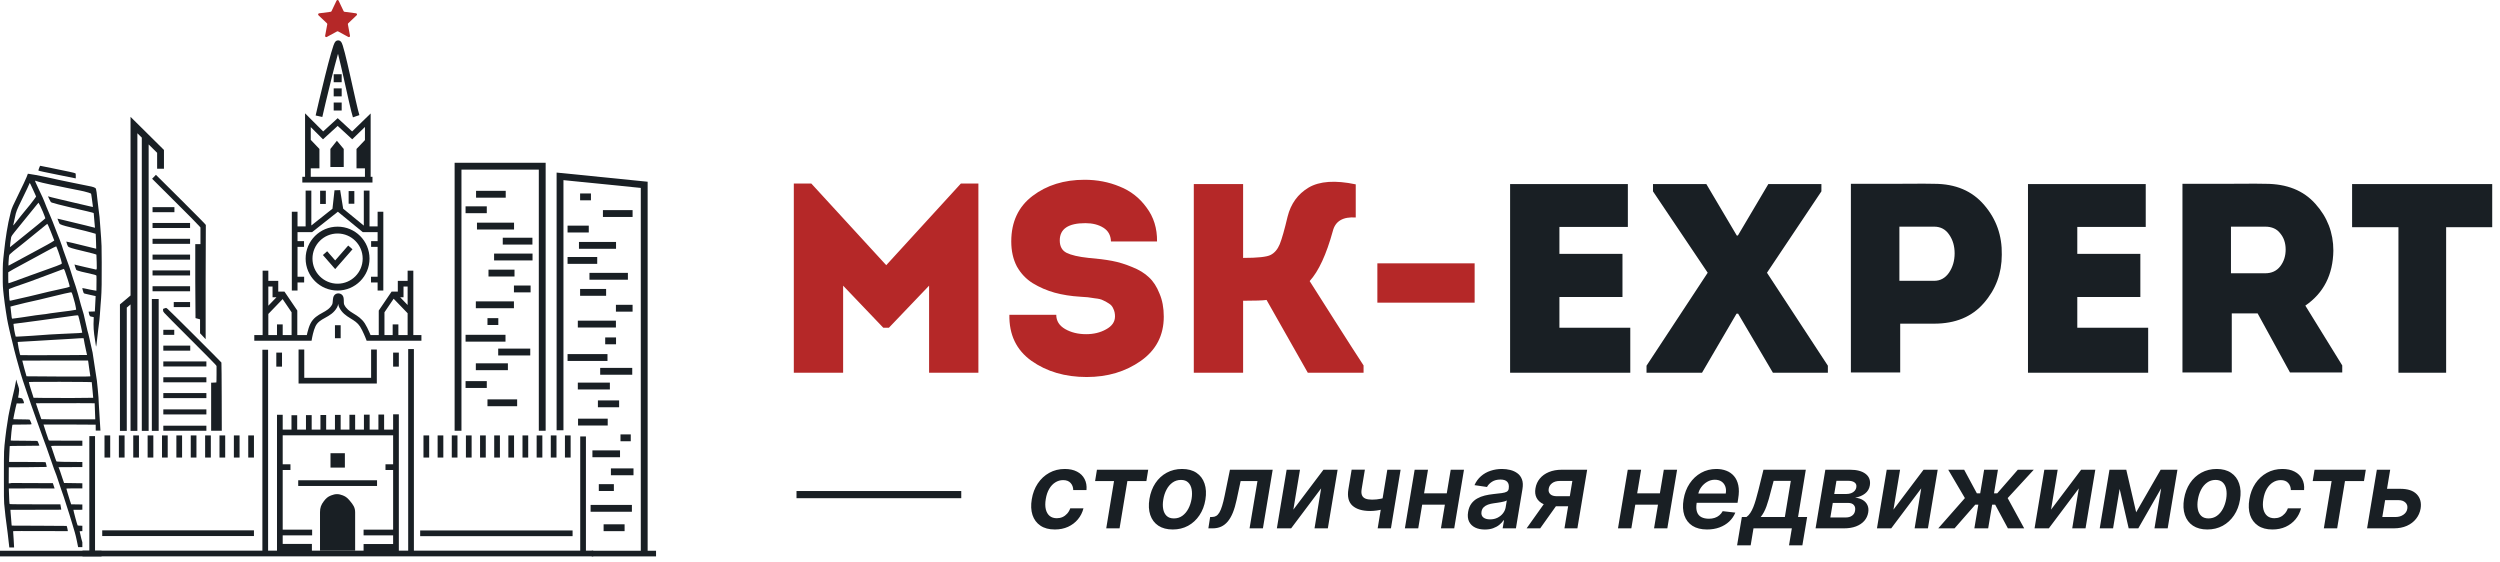 <?xml version="1.0" encoding="UTF-8"?> <svg xmlns="http://www.w3.org/2000/svg" width="436" height="98" viewBox="0 0 436 98" fill="none"><path d="M6.821 29.312C6.712 29.613 6.681 29.734 6.716 29.754C6.81 29.812 7.897 30.047 10.526 30.571L13.214 31.111V30.693C13.214 30.407 13.198 30.262 13.167 30.235C13.065 30.153 11.864 29.887 9.047 29.323C7.972 29.108 7.064 28.924 7.033 28.916C6.99 28.901 6.935 29.003 6.821 29.312Z" fill="#191F24"></path><path fill-rule="evenodd" clip-rule="evenodd" d="M3.327 33.665C3.961 32.386 4.493 31.252 4.63 30.899L4.861 30.301L5.057 30.324C5.491 30.383 6.805 30.618 7.208 30.712C7.447 30.766 7.877 30.856 8.167 30.911C8.456 30.97 8.863 31.056 9.071 31.107C9.274 31.162 9.708 31.255 10.029 31.322C10.225 31.363 10.539 31.428 10.855 31.494C11.056 31.536 11.259 31.579 11.434 31.615C11.887 31.713 12.529 31.842 12.862 31.909C13.194 31.971 13.805 32.096 14.211 32.183C14.622 32.273 15.15 32.378 15.385 32.421C16.238 32.574 16.645 32.722 16.731 32.91C16.79 33.043 16.903 33.861 16.989 34.804C17.024 35.179 17.11 35.919 17.185 36.447C17.357 37.683 17.384 37.949 17.478 39.381C17.521 40.038 17.592 41.013 17.639 41.553C17.713 42.413 17.725 42.922 17.74 45.778C17.76 48.915 17.725 50.86 17.631 52.037C17.614 52.252 17.582 52.651 17.554 53.002C17.548 53.075 17.542 53.145 17.537 53.211C17.506 53.598 17.451 54.353 17.419 54.893C17.369 55.653 17.305 56.134 17.227 56.719C17.197 56.947 17.165 57.192 17.13 57.475C17.09 57.8 17.046 58.202 17.002 58.605C16.891 59.623 16.779 60.643 16.74 60.4C16.724 60.305 16.709 60.208 16.693 60.11C16.505 58.964 16.294 57.669 16.312 56.517C16.324 55.903 16.34 55.379 16.348 55.347C16.359 55.304 16.289 55.281 16.054 55.245C15.812 55.21 15.729 55.183 15.675 55.112C15.592 55.011 15.495 54.698 15.475 54.483L15.463 54.346L16.003 54.334C16.297 54.33 16.539 54.318 16.543 54.314C16.547 54.295 16.684 51.646 16.68 51.638C16.68 51.638 16.258 51.544 15.745 51.431C15.229 51.322 14.767 51.216 14.716 51.192C14.661 51.173 14.595 51.099 14.56 51.02C14.477 50.817 14.333 50.261 14.356 50.234C14.368 50.222 14.607 50.265 14.88 50.332C15.448 50.465 16.297 50.629 16.61 50.672L16.813 50.699L16.821 50.038C16.823 49.864 16.825 49.641 16.826 49.418C16.828 49.174 16.831 48.931 16.833 48.751C16.84 48.407 16.833 48.102 16.821 48.074C16.786 47.98 16.367 47.859 15.131 47.593C14.38 47.433 13.992 47.335 13.574 47.198C13.394 47.139 13.316 47.092 13.276 47.018C13.218 46.904 12.975 46.142 12.991 46.126C12.995 46.118 13.132 46.157 13.292 46.212C13.452 46.263 14.184 46.439 14.916 46.599C15.647 46.76 16.355 46.92 16.488 46.952C16.65 46.991 16.747 47.035 16.805 47.004C16.905 46.949 16.881 46.665 16.864 45.727C16.852 45.023 16.829 44.432 16.813 44.412C16.75 44.35 15.878 44.111 14.466 43.779C12.494 43.313 11.997 43.157 11.856 42.957C11.778 42.847 11.649 42.499 11.594 42.249L11.567 42.128L11.715 42.163C11.765 42.172 11.945 42.212 12.18 42.263C12.332 42.297 12.508 42.336 12.686 42.374C13.362 42.527 16.375 43.262 16.688 43.356L16.778 43.383L16.75 42.253C16.735 41.631 16.711 41.044 16.7 40.946L16.676 40.77L15.898 40.547C15.471 40.422 14.407 40.152 13.531 39.949C11.637 39.502 10.874 39.291 10.526 39.115C10.366 39.033 10.287 38.896 10.162 38.501C10.135 38.415 10.088 38.297 10.056 38.235C10.029 38.176 10.01 38.129 10.021 38.129C10.029 38.129 10.475 38.235 11.007 38.364C12.33 38.685 13.578 38.986 14.818 39.283C15.389 39.416 16.011 39.573 16.203 39.632C16.394 39.686 16.559 39.725 16.567 39.718C16.574 39.71 16.563 39.589 16.539 39.448C16.52 39.307 16.473 38.818 16.441 38.356C16.41 37.898 16.375 37.441 16.359 37.339L16.332 37.151L16.035 37.057C15.87 37.006 15.483 36.909 15.17 36.842C14.857 36.772 14.243 36.631 13.801 36.525C13.358 36.42 12.576 36.236 12.06 36.114C10.733 35.805 9.329 35.441 9.071 35.34C8.852 35.254 8.852 35.254 8.66 34.862C8.62 34.779 8.579 34.692 8.541 34.613C8.482 34.489 8.432 34.385 8.413 34.342C8.363 34.217 8.363 34.213 8.437 34.252C8.523 34.299 9.137 34.456 10.69 34.819C11.293 34.96 12.193 35.172 12.686 35.289C13.182 35.406 13.945 35.582 14.387 35.684C14.829 35.782 15.416 35.919 15.69 35.989C15.964 36.064 16.199 36.111 16.207 36.099C16.21 36.087 16.195 35.907 16.164 35.704C16.132 35.5 16.062 34.988 16.011 34.569C15.929 33.931 15.902 33.794 15.839 33.744C15.772 33.689 15.33 33.552 14.642 33.376C14.536 33.348 14.207 33.278 13.918 33.219C13.72 33.182 13.427 33.123 13.162 33.069C13.039 33.044 12.922 33.02 12.822 33L11.649 32.766C11.316 32.703 10.733 32.582 10.358 32.496C9.982 32.413 9.321 32.28 8.891 32.202C8.132 32.065 6.622 31.694 6.34 31.576C6.101 31.474 6.086 31.49 6.176 31.741C6.222 31.866 6.469 32.402 6.723 32.93C7.373 34.283 7.635 34.859 7.752 35.191C7.905 35.621 8.327 36.639 8.711 37.523C9.035 38.266 9.188 38.65 9.931 40.594C10.107 41.056 10.319 41.588 10.401 41.776C10.538 42.089 11.062 43.606 11.062 43.693C11.062 43.728 11.32 44.444 11.727 45.543C12.044 46.396 12.224 46.916 12.361 47.382C12.541 47.992 12.991 49.365 13.186 49.909C13.284 50.179 13.476 50.813 13.609 51.318C13.969 52.691 14.29 53.837 14.419 54.209C14.485 54.393 14.563 54.663 14.599 54.815C14.634 54.964 14.724 55.363 14.798 55.695C14.877 56.028 14.986 56.505 15.041 56.752C15.182 57.405 15.307 57.902 15.42 58.27C15.475 58.446 15.549 58.755 15.581 58.954C15.616 59.15 15.729 59.666 15.835 60.097C16.14 61.337 16.183 61.572 16.402 63.168C16.48 63.739 16.606 64.565 16.684 65.007C16.891 66.239 16.919 66.458 17.048 67.843C17.185 69.341 17.196 69.475 17.232 70.464C17.248 70.934 17.302 71.733 17.367 72.694C17.415 73.396 17.468 74.284 17.517 75.095H16.697L16.688 74.064C16.688 74.064 9.654 74.017 8.296 74.036L7.588 74.044L7.678 74.33C7.729 74.482 7.889 74.979 8.03 75.433C8.175 75.883 8.343 76.38 8.409 76.536L8.523 76.814L8.805 76.841C8.961 76.853 10.804 76.861 12.901 76.853L14.363 76.849V77.752C12.433 77.74 9.954 77.735 9.466 77.749C9.008 77.761 8.906 77.772 8.922 77.816C8.985 77.98 9.474 79.419 9.611 79.862C9.704 80.143 9.798 80.405 9.826 80.441C9.869 80.499 10.006 80.511 10.929 80.542C11.591 80.563 13.077 80.575 14.363 80.576V81.457C13.196 81.455 11.848 81.462 11.285 81.466L10.201 81.477L10.256 81.587C10.338 81.755 10.526 82.283 10.847 83.285C11.007 83.797 11.156 84.22 11.171 84.232C11.201 84.248 12.897 84.27 14.363 84.281V85.174H14.094C11.868 85.174 11.567 85.182 11.582 85.233C11.589 85.251 11.621 85.37 11.667 85.538C11.7 85.658 11.739 85.804 11.782 85.957C11.884 86.321 12.067 86.919 12.189 87.287L12.412 87.952L14.348 87.98C14.353 87.98 14.358 87.98 14.363 87.98V88.902C13.498 88.895 12.81 88.9 12.803 88.911C12.768 88.969 13.468 91.571 13.539 91.638C13.566 91.665 13.823 91.68 14.363 91.691V92.628C13.952 92.631 13.878 92.644 13.891 92.682C13.902 92.713 13.941 92.878 13.977 93.046C14.095 93.625 14.248 94.22 14.363 94.577V95.421H13.626C13.626 95.421 13.245 93.453 13.046 92.843C12.928 92.475 12.725 91.79 12.592 91.317C12.463 90.843 12.232 90.084 12.079 89.635C11.927 89.181 11.731 88.574 11.645 88.285C11.422 87.534 10.835 85.781 10.596 85.143C10.487 84.846 10.315 84.333 10.217 84.009C10.045 83.433 9.665 82.373 9.399 81.732C9.333 81.559 9.067 80.801 8.816 80.049C8.562 79.294 8.237 78.363 8.089 77.976C7.944 77.589 7.713 76.963 7.58 76.587C7.447 76.211 7.247 75.664 7.142 75.374C6.641 74.028 6.438 73.465 6.352 73.191C6.199 72.71 5.655 71.18 5.413 70.546C5.287 70.23 4.959 69.279 4.685 68.434C4.407 67.593 4.094 66.658 3.985 66.353C3.879 66.047 3.726 65.566 3.648 65.277C3.464 64.592 3.081 63.227 2.866 62.483C2.717 61.979 2.248 60.105 2.103 59.451C2.075 59.334 1.989 58.982 1.903 58.669C1.821 58.356 1.688 57.8 1.614 57.436C1.539 57.069 1.442 56.623 1.395 56.443C1.23 55.754 0.827 53.105 0.659 51.587C0.483 50.007 0.479 49.952 0.479 48.027C0.479 46.02 0.487 45.872 0.718 43.802C0.87 42.401 0.945 41.854 1.164 40.438C1.352 39.252 1.551 38.282 1.884 36.956C2.044 36.314 2.228 35.895 3.327 33.665ZM5.71 32.965C5.55 32.633 5.377 32.261 5.327 32.144C5.225 31.897 5.174 31.862 5.139 32.01C5.104 32.144 4.583 33.239 3.777 34.882C2.917 36.631 2.799 36.932 2.611 37.887C2.486 38.497 2.357 39.099 2.314 39.24C2.275 39.362 2.365 39.295 2.521 39.08C2.604 38.97 2.838 38.673 3.046 38.415C3.249 38.161 3.484 37.863 3.566 37.75C3.648 37.636 3.934 37.284 4.2 36.967C4.986 36.036 5.581 35.289 5.953 34.769L6.297 34.283L6.148 33.928C6.07 33.732 5.87 33.298 5.71 32.965ZM7.795 37.738C7.658 37.327 7.345 36.596 7.005 35.888C6.86 35.594 6.731 35.352 6.715 35.352C6.7 35.352 6.614 35.453 6.52 35.575C6.43 35.7 6.183 36.005 5.972 36.251C5.463 36.858 4.775 37.707 3.981 38.7C3.664 39.099 2.713 40.269 2.49 40.539C2.185 40.903 1.993 41.2 1.942 41.392C1.899 41.556 1.712 43.071 1.731 43.094C1.739 43.102 1.813 43.051 1.895 42.984C1.916 42.968 1.948 42.942 1.987 42.91C2.105 42.814 2.295 42.66 2.471 42.519C3.707 41.529 4.047 41.255 4.904 40.555C5.42 40.132 6.183 39.514 6.602 39.178C7.021 38.841 7.486 38.454 7.635 38.317L7.905 38.067L7.795 37.738ZM9.305 41.533C9.082 40.934 8.593 39.725 8.421 39.35C8.339 39.174 8.261 39.029 8.249 39.033C8.237 39.033 8.104 39.139 7.952 39.268C7.697 39.487 7.056 40.011 5.624 41.161C5.342 41.387 4.924 41.73 4.638 41.964C4.606 41.99 4.576 42.015 4.548 42.038C4.27 42.269 3.871 42.585 3.668 42.746C2.608 43.567 1.794 44.24 1.696 44.365C1.606 44.483 1.583 44.569 1.551 44.87C1.485 45.508 1.453 46.349 1.496 46.329C1.52 46.322 1.993 46.063 2.553 45.758L2.553 45.758C3.055 45.48 3.719 45.124 4.113 44.913C4.157 44.889 4.198 44.867 4.235 44.847C4.603 44.651 5.597 44.115 6.445 43.653C6.837 43.441 7.223 43.231 7.543 43.059C7.917 42.856 8.198 42.704 8.284 42.656C8.66 42.456 9.255 42.1 9.372 42.01L9.462 41.94L9.305 41.533ZM10.769 45.84C10.69 45.402 10.217 43.931 9.955 43.301C9.88 43.121 9.814 42.969 9.806 42.961C9.79 42.945 8.871 43.399 8.656 43.524C8.593 43.563 8.292 43.724 7.991 43.88C7.69 44.037 7.4 44.197 7.345 44.232C7.291 44.272 6.923 44.471 6.524 44.682C6.125 44.894 5.546 45.207 5.233 45.379C4.239 45.93 3.977 46.071 3.296 46.431C2.608 46.795 1.946 47.167 1.626 47.37L1.438 47.487V48.442C1.438 49.021 1.453 49.397 1.477 49.397C1.536 49.397 2.165 49.185 2.631 49.009C3.241 48.775 4.141 48.446 5.409 47.992L5.562 47.938C6.154 47.726 6.939 47.446 7.384 47.284C7.573 47.216 7.746 47.154 7.907 47.096C8.677 46.818 9.169 46.64 9.83 46.404C10.174 46.279 10.534 46.134 10.624 46.079C10.788 45.985 10.792 45.973 10.769 45.84ZM12.157 49.96C12.157 49.803 11.578 47.926 11.336 47.304C11.254 47.088 11.16 46.908 11.132 46.904C11.105 46.901 10.905 46.967 10.69 47.057C10.475 47.143 9.877 47.37 9.36 47.558C8.288 47.953 6.25 48.716 5.252 49.092C5.08 49.158 4.56 49.338 4.098 49.495C3.097 49.831 1.903 50.261 1.7 50.359L1.555 50.429V50.762C1.555 51.118 1.618 52.053 1.657 52.3C1.684 52.483 1.696 52.483 2.275 52.335C2.518 52.272 3.022 52.155 3.398 52.077C3.773 51.998 4.509 51.83 5.037 51.705C5.364 51.626 5.686 51.549 5.994 51.475C7.293 51.163 8.346 50.91 8.539 50.86C8.668 50.828 9.18 50.715 9.673 50.609C11.645 50.191 12.157 50.058 12.157 49.96ZM12.658 51.439C12.639 51.364 12.588 51.231 12.549 51.134C12.498 51.02 12.451 50.962 12.404 50.965C12.216 50.973 10.761 51.31 8.754 51.803C7.189 52.19 6.312 52.397 5.6 52.546C4.998 52.671 3.965 52.918 2.944 53.18C2.843 53.206 2.735 53.232 2.64 53.255C2.533 53.282 2.442 53.304 2.396 53.317C2.31 53.336 2.146 53.379 2.032 53.415L1.821 53.473L1.845 53.634C1.86 53.724 1.895 54.072 1.927 54.404C2.005 55.234 2.064 55.578 2.126 55.578C2.154 55.578 2.428 55.543 2.737 55.5C2.798 55.491 2.866 55.482 2.935 55.472C3.215 55.433 3.539 55.388 3.726 55.363C3.786 55.354 3.857 55.344 3.933 55.333C4.162 55.299 4.443 55.258 4.646 55.226C5.855 55.034 6.743 54.909 7.287 54.854C7.897 54.792 8.046 54.768 8.793 54.639C9.039 54.596 9.771 54.498 10.416 54.424C11.52 54.299 13.065 54.08 13.226 54.029C13.276 54.013 13.292 53.982 13.276 53.923C13.273 53.905 13.266 53.864 13.256 53.808C13.239 53.718 13.216 53.591 13.194 53.465C13.128 53.074 13.057 52.8 12.834 52.037C12.792 51.89 12.747 51.738 12.712 51.622C12.686 51.536 12.667 51.469 12.658 51.439ZM13.812 55.637C13.734 55.379 13.664 55.128 13.656 55.077C13.636 55.003 13.613 54.991 13.452 54.995C13.241 55.003 13.151 55.015 11.531 55.245C8.363 55.699 7.76 55.782 6.719 55.911C6.105 55.985 5.377 56.083 5.096 56.126C4.626 56.2 2.475 56.478 2.381 56.478C2.353 56.478 2.345 56.541 2.361 56.642C2.463 57.483 2.506 57.761 2.611 58.199L2.737 58.708H2.952C3.069 58.708 3.582 58.681 4.09 58.649C4.33 58.635 4.617 58.617 4.894 58.6C5.205 58.582 5.503 58.564 5.702 58.551C6.078 58.528 6.688 58.485 7.052 58.454C7.971 58.375 9.415 58.285 10.534 58.238C13.95 58.092 14.324 58.076 14.34 57.991C14.342 57.979 14.337 57.965 14.333 57.949C14.322 57.907 14.249 57.559 14.161 57.14L14.129 56.986C14.031 56.501 13.887 55.895 13.812 55.637ZM14.661 59.419C14.642 59.315 14.626 59.231 14.618 59.185L14.579 58.982L14.2 58.986C13.992 58.986 13.805 58.993 13.781 59.001C13.761 59.009 13.222 59.044 12.588 59.08C11.954 59.111 11.355 59.146 11.258 59.158C11.16 59.169 10.385 59.213 9.536 59.256C8.687 59.303 7.189 59.389 6.211 59.455C5.233 59.518 4.125 59.58 3.758 59.596C3.222 59.615 3.081 59.631 3.081 59.674C3.081 59.901 3.37 61.447 3.464 61.72L3.539 61.935L6.019 61.947C7.384 61.955 10.002 61.947 11.837 61.932L15.178 61.908L15.158 61.803C15.152 61.76 15.106 61.562 15.051 61.325C15.035 61.257 15.018 61.185 15.002 61.114C14.923 60.789 14.814 60.273 14.759 59.96C14.726 59.773 14.69 59.574 14.661 59.419ZM15.522 64.029C15.479 63.653 15.42 63.238 15.397 63.109L15.354 62.874H9.626C6.473 62.874 3.891 62.882 3.887 62.894C3.871 62.925 4.595 65.594 4.626 65.625C4.642 65.64 7.15 65.656 10.205 65.664C15.581 65.676 15.757 65.672 15.757 65.601C15.757 65.562 15.722 65.347 15.682 65.12C15.639 64.897 15.569 64.404 15.522 64.029ZM16.148 68.199C16.14 68.07 15.999 66.646 15.999 66.646C15.999 66.646 15.072 66.591 10.495 66.591C5.546 66.591 5.037 66.595 5.037 66.654C5.037 66.759 5.299 67.659 5.487 68.215C5.589 68.504 5.71 68.884 5.757 69.056L5.843 69.369L7.799 69.4C9.567 69.427 16.222 69.408 16.254 69.373C16.261 69.365 16.25 69.248 16.23 69.115C16.207 68.978 16.171 68.567 16.148 68.199ZM16.613 73.134L16.512 70.327L13.879 70.312C12.556 70.304 10.299 70.308 8.863 70.316L6.258 70.327L6.719 71.693C6.974 72.444 7.193 73.078 7.204 73.101C7.236 73.152 16.613 73.134 16.613 73.134Z" fill="#191F24"></path><path d="M2.757 66.611C2.721 66.876 2.62 67.397 2.53 67.765C2.444 68.129 2.287 68.79 2.182 69.232C2.076 69.674 1.943 70.261 1.888 70.542C1.829 70.82 1.732 71.278 1.669 71.556C1.516 72.233 1.426 72.761 1.282 73.77C1.219 74.232 1.141 74.744 1.106 74.912C1.074 75.077 0.996 75.691 0.934 76.282C0.671 78.676 0.683 78.293 0.679 83.022C0.675 86.305 0.687 87.475 0.726 87.815C0.773 88.261 0.91 89.576 0.953 90.025C0.988 90.421 1.086 91.176 1.164 91.649C1.207 91.896 1.286 92.502 1.34 92.999C1.399 93.492 1.624 95.477 1.624 95.477H2.46C2.46 95.477 2.315 92.682 2.287 92.643C2.268 92.608 3.836 92.604 9.243 92.623L11.825 92.631L11.814 92.482C11.806 92.369 11.665 91.766 11.634 91.72C11.634 91.712 9.474 91.7 6.837 91.688L2.045 91.669L2.017 91.485C2.006 91.379 1.97 90.968 1.947 90.565C1.923 90.159 1.876 89.626 1.849 89.38C1.822 89.133 1.806 88.922 1.818 88.91C1.829 88.899 3.833 88.895 6.27 88.903C10.483 88.91 10.703 88.907 10.687 88.844C10.675 88.805 10.636 88.59 10.597 88.367L10.53 87.956L6.117 87.952C2.581 87.948 1.7 87.936 1.677 87.897C1.657 87.87 1.634 87.616 1.618 87.334C1.556 86.129 1.52 85.217 1.536 85.194C1.544 85.178 3.347 85.174 5.538 85.178L9.525 85.19L9.368 84.721L9.216 84.255H7.232C6.141 84.255 4.419 84.247 3.41 84.239C2.401 84.231 1.681 84.235 1.81 84.251L2.045 84.282L1.782 84.286L1.52 84.294L1.528 82.893L1.536 81.497L4.83 81.477C6.642 81.466 8.132 81.446 8.148 81.434C8.16 81.418 8.132 81.27 8.085 81.102C8.042 80.93 7.995 80.753 7.983 80.703C7.972 80.652 7.94 80.601 7.917 80.593C7.89 80.581 6.458 80.57 4.728 80.566L1.583 80.558L1.591 80.127C1.599 79.552 1.673 77.87 1.693 77.808C1.704 77.772 2.228 77.76 4.126 77.757C5.456 77.757 6.618 77.741 6.708 77.729L6.868 77.702L6.724 77.314C6.626 77.056 6.552 76.915 6.501 76.896C6.462 76.88 5.401 76.865 4.149 76.865C2.342 76.861 1.869 76.849 1.869 76.81C1.869 76.407 2.099 74.279 2.162 74.091C2.174 74.056 2.522 74.044 3.719 74.044C5.272 74.044 5.507 74.032 5.507 73.95C5.507 73.879 5.237 73.246 5.182 73.195C5.147 73.16 4.846 73.144 3.981 73.14C3.347 73.136 2.71 73.124 2.569 73.117L2.311 73.097L2.342 72.952C2.362 72.874 2.42 72.549 2.479 72.233C2.534 71.912 2.655 71.36 2.745 71L2.909 70.351L3.363 70.362C3.613 70.366 3.903 70.359 4.001 70.343L4.185 70.315L4.165 70.163C4.134 69.94 3.915 69.51 3.813 69.47C3.766 69.451 3.598 69.416 3.441 69.388L3.156 69.341L3.179 69.2C3.195 69.118 3.234 68.915 3.265 68.743C3.3 68.571 3.328 68.281 3.332 68.097C3.332 67.819 3.312 67.706 3.203 67.397C3.034 66.92 2.886 66.43 2.851 66.258C2.827 66.149 2.811 66.215 2.757 66.611Z" fill="#191F24"></path><path d="M0 96.051H17.708V97.035H0V96.051Z" fill="#191F24"></path><path d="M26.528 31.177L30.045 34.679C33.347 37.965 34.305 38.932 34.767 39.452L34.959 39.667V42.574H34.055V49.045C34.067 52.57 34.098 55.477 34.098 55.477L34.888 55.692V58.118L35.866 59.16V48.842C35.866 48.842 35.882 39.256 35.898 39.229C35.917 39.198 34.395 37.652 31.586 34.851C29.2 32.469 27.193 30.489 27.193 30.489L26.528 31.177Z" fill="#191F24"></path><path d="M28.669 53.786L28.434 53.876L28.442 54.103C28.45 54.31 28.465 54.342 28.665 54.584C28.782 54.729 30.773 56.74 33.093 59.052C35.413 61.364 37.413 63.387 37.538 63.544L37.765 63.829V65.253C37.765 66.036 37.753 66.685 37.733 66.697C37.718 66.705 37.507 66.72 37.264 66.728L36.822 66.74V75.121L38.68 75.121C38.68 75.121 38.665 63.305 38.614 63.227C38.496 63.047 29.616 54.197 29.232 53.876C29.111 53.775 28.989 53.692 28.958 53.696C28.927 53.696 28.798 53.736 28.669 53.786Z" fill="#191F24"></path><path fill-rule="evenodd" clip-rule="evenodd" d="M22.766 20.377L23.782 21.384L28.419 25.976L28.595 26.151V26.4V29.423H27.402V26.649L25.924 25.185L25.924 75.142H24.73L24.73 24.003L23.959 23.24V75.142H22.766V53.093L22.111 53.644V75.142H20.917V53.366V53.088L21.13 52.909L22.766 51.534V21.808V20.377ZM26.481 52.142L26.481 75.142L27.674 75.142L27.674 52.142H26.481Z" fill="#191F24"></path><path d="M26.605 36.127H30.419V37.007H26.605V36.127Z" fill="#191F24"></path><path d="M26.605 38.885H33.148V39.765H26.605V38.885Z" fill="#191F24"></path><path d="M26.605 41.645H33.148V42.525H26.605V41.645Z" fill="#191F24"></path><path d="M26.605 44.402H33.148V45.283H26.605V44.402Z" fill="#191F24"></path><path d="M26.605 47.16H33.148V48.04H26.605V47.16Z" fill="#191F24"></path><path d="M26.605 49.918H33.148V50.798H26.605V49.918Z" fill="#191F24"></path><path d="M30.302 52.676H33.148V53.556H30.302V52.676Z" fill="#191F24"></path><path d="M28.483 57.518H30.39V58.398H28.483V57.518Z" fill="#191F24"></path><path d="M28.483 60.275H33.177V61.156H28.483V60.275Z" fill="#191F24"></path><path d="M28.483 63.033H35.994V63.913H28.483V63.033Z" fill="#191F24"></path><path d="M28.483 65.793H35.994V66.673H28.483V65.793Z" fill="#191F24"></path><path d="M28.483 68.551H35.994V69.431H28.483V68.551Z" fill="#191F24"></path><path d="M28.483 71.397H35.994V72.277H28.483V71.397Z" fill="#191F24"></path><path d="M28.483 74.242H35.994V75.123H28.483V74.242Z" fill="#191F24"></path><path fill-rule="evenodd" clip-rule="evenodd" d="M98.525 79.797L98.525 75.938L99.519 75.938L99.519 79.797L98.525 79.797Z" fill="#191F24"></path><path fill-rule="evenodd" clip-rule="evenodd" d="M96.057 79.797L96.057 75.938L97.052 75.938L97.052 79.797L96.057 79.797Z" fill="#191F24"></path><path fill-rule="evenodd" clip-rule="evenodd" d="M93.591 79.797L93.591 75.938L94.586 75.938L94.586 79.797L93.591 79.797Z" fill="#191F24"></path><path fill-rule="evenodd" clip-rule="evenodd" d="M91.124 79.797L91.124 75.938L92.119 75.938L92.119 79.797L91.124 79.797Z" fill="#191F24"></path><path fill-rule="evenodd" clip-rule="evenodd" d="M88.657 79.797L88.657 75.938L89.651 75.938L89.651 79.797L88.657 79.797Z" fill="#191F24"></path><path fill-rule="evenodd" clip-rule="evenodd" d="M86.19 79.797L86.19 75.938L87.185 75.938L87.185 79.797L86.19 79.797Z" fill="#191F24"></path><path fill-rule="evenodd" clip-rule="evenodd" d="M83.723 79.797L83.723 75.938L84.718 75.938L84.718 79.797L83.723 79.797Z" fill="#191F24"></path><path fill-rule="evenodd" clip-rule="evenodd" d="M81.256 79.797L81.256 75.938L82.251 75.938L82.251 79.797L81.256 79.797Z" fill="#191F24"></path><path fill-rule="evenodd" clip-rule="evenodd" d="M78.789 79.797L78.789 75.938L79.783 75.938L79.783 79.797L78.789 79.797Z" fill="#191F24"></path><path fill-rule="evenodd" clip-rule="evenodd" d="M76.321 79.797L76.321 75.938L77.316 75.938L77.316 79.797L76.321 79.797Z" fill="#191F24"></path><path fill-rule="evenodd" clip-rule="evenodd" d="M73.854 79.797L73.854 75.938L74.849 75.938L74.849 79.797L73.854 79.797Z" fill="#191F24"></path><path fill-rule="evenodd" clip-rule="evenodd" d="M43.294 79.797L43.294 75.938L44.289 75.938L44.289 79.797L43.294 79.797Z" fill="#191F24"></path><path fill-rule="evenodd" clip-rule="evenodd" d="M40.787 79.797L40.787 75.938L41.781 75.938L41.781 79.797L40.787 79.797Z" fill="#191F24"></path><path fill-rule="evenodd" clip-rule="evenodd" d="M38.28 79.797L38.28 75.938L39.275 75.938L39.275 79.797L38.28 79.797Z" fill="#191F24"></path><path fill-rule="evenodd" clip-rule="evenodd" d="M35.774 79.797L35.774 75.938L36.769 75.938L36.769 79.797L35.774 79.797Z" fill="#191F24"></path><path fill-rule="evenodd" clip-rule="evenodd" d="M33.266 79.797L33.266 75.938L34.261 75.938L34.261 79.797L33.266 79.797Z" fill="#191F24"></path><path fill-rule="evenodd" clip-rule="evenodd" d="M30.76 79.797L30.76 75.938L31.755 75.938L31.755 79.797L30.76 79.797Z" fill="#191F24"></path><path fill-rule="evenodd" clip-rule="evenodd" d="M28.253 79.797L28.253 75.938L29.248 75.938L29.248 79.797L28.253 79.797Z" fill="#191F24"></path><path fill-rule="evenodd" clip-rule="evenodd" d="M25.746 79.797L25.746 75.938L26.741 75.938L26.741 79.797L25.746 79.797Z" fill="#191F24"></path><path fill-rule="evenodd" clip-rule="evenodd" d="M23.239 79.797L23.239 75.938L24.234 75.938L24.234 79.797L23.239 79.797Z" fill="#191F24"></path><path fill-rule="evenodd" clip-rule="evenodd" d="M20.732 79.797L20.732 75.938L21.727 75.938L21.727 79.797L20.732 79.797Z" fill="#191F24"></path><path fill-rule="evenodd" clip-rule="evenodd" d="M18.225 79.797L18.225 75.938L19.22 75.938L19.22 79.797L18.225 79.797Z" fill="#191F24"></path><path fill-rule="evenodd" clip-rule="evenodd" d="M66.99 72.297V75.44H65.996V72.297H66.99Z" fill="#191F24"></path><path fill-rule="evenodd" clip-rule="evenodd" d="M64.464 72.316V75.46H63.469V72.316H64.464Z" fill="#191F24"></path><path fill-rule="evenodd" clip-rule="evenodd" d="M61.937 72.336V75.48H60.942V72.336H61.937Z" fill="#191F24"></path><path fill-rule="evenodd" clip-rule="evenodd" d="M59.411 72.357V75.501H58.416V72.357H59.411Z" fill="#191F24"></path><path fill-rule="evenodd" clip-rule="evenodd" d="M56.883 72.377V75.52H55.888V72.377H56.883Z" fill="#191F24"></path><path fill-rule="evenodd" clip-rule="evenodd" d="M54.356 72.397V75.54H53.361V72.397H54.356Z" fill="#191F24"></path><path fill-rule="evenodd" clip-rule="evenodd" d="M51.83 72.416V75.56H50.835V72.416H51.83Z" fill="#191F24"></path><path fill-rule="evenodd" clip-rule="evenodd" d="M65.756 84.753H52.008V83.758H65.756V84.753Z" fill="#191F24"></path><path fill-rule="evenodd" clip-rule="evenodd" d="M58.948 9.389C58.96 9.437 58.973 9.485 58.986 9.535C59.255 10.588 59.583 12.014 59.917 13.498C60.045 14.071 60.175 14.654 60.303 15.225C60.504 16.127 60.699 17.002 60.874 17.772C61.158 19.015 61.404 20.039 61.551 20.465L62.679 20.075C62.559 19.725 62.329 18.78 62.038 17.507C61.863 16.738 61.669 15.87 61.469 14.971C61.342 14.399 61.211 13.814 61.081 13.236C60.748 11.753 60.417 10.311 60.142 9.239C60.005 8.705 59.879 8.25 59.772 7.925C59.719 7.765 59.664 7.616 59.608 7.499C59.581 7.444 59.541 7.368 59.484 7.296C59.456 7.26 59.407 7.205 59.335 7.154C59.264 7.105 59.132 7.034 58.956 7.039C58.782 7.044 58.658 7.119 58.596 7.164C58.531 7.213 58.486 7.265 58.459 7.299C58.405 7.367 58.364 7.44 58.336 7.496C58.277 7.613 58.218 7.763 58.159 7.925C58.04 8.257 57.897 8.719 57.742 9.263C57.429 10.354 57.05 11.816 56.677 13.313C55.929 16.308 55.197 19.468 55.047 20.14L56.212 20.4C56.36 19.738 57.09 16.587 57.835 13.602C58.208 12.108 58.583 10.662 58.889 9.592C58.909 9.522 58.929 9.455 58.948 9.389ZM58.526 8.005C58.526 8.005 58.526 8.006 58.527 8.007C58.526 8.006 58.526 8.005 58.526 8.005ZM59.41 8.017C59.411 8.017 59.411 8.017 59.411 8.017C59.411 8.017 59.411 8.017 59.41 8.017Z" fill="#191F24"></path><path fill-rule="evenodd" clip-rule="evenodd" d="M72.183 96.033V60.877H71.188V96.033H69.557V72.257H68.562V74.923H49.303V72.337H48.308V96.033H46.756V60.996H45.761V96.033H16.574V76.058H15.579V96.033H14.386V97.028H15.579H16.574H45.761H46.756H48.308H49.303H68.562H69.557H71.188H72.183H101.191H102.186H103.459V96.033H102.186V76.117H101.191V96.033H72.183ZM49.303 75.918V80.972H50.656V81.966H49.303V92.372H54.436V93.367H49.303V94.859H54.396V96.033H63.409V94.879H68.562V93.367H63.409V92.372H68.562V81.966H67.229V80.972H68.562V75.918H49.303ZM17.828 93.486H44.289V92.491H17.828V93.486ZM99.858 93.506H73.277V92.511H99.858V93.506Z" fill="#191F24"></path><path d="M57.639 79.041H60.146V81.548H57.639V79.041Z" fill="#191F24"></path><path fill-rule="evenodd" clip-rule="evenodd" d="M52.069 60.957H53.063V65.891H64.722V60.957H65.717V66.886H52.069V60.957Z" fill="#191F24"></path><path fill-rule="evenodd" clip-rule="evenodd" d="M48.188 63.941V61.494H49.183V63.941H48.188Z" fill="#191F24"></path><path fill-rule="evenodd" clip-rule="evenodd" d="M68.561 63.941V61.494H69.556V63.941H68.561Z" fill="#191F24"></path><path fill-rule="evenodd" clip-rule="evenodd" d="M59.411 56.719V58.987H58.416V56.719H59.411Z" fill="#191F24"></path><path fill-rule="evenodd" clip-rule="evenodd" d="M46.796 47.209V48.98H48.029H48.527V49.477V50.85H49.343H49.606L49.754 51.068L51.764 54.033L51.849 54.159V54.312V58.43H53.51C53.538 58.303 53.571 58.154 53.611 57.992C53.726 57.526 53.901 56.919 54.13 56.458C54.643 55.425 55.484 54.962 56.196 54.569L56.197 54.568C56.928 54.166 57.524 53.835 57.92 53.117C57.96 53.044 57.991 52.932 58.013 52.761C58.023 52.679 58.03 52.593 58.037 52.499L58.04 52.462L58.04 52.461C58.046 52.381 58.053 52.292 58.062 52.208C58.08 52.032 58.117 51.77 58.258 51.553C58.336 51.432 58.448 51.322 58.602 51.25C58.752 51.179 58.911 51.16 59.063 51.169C59.212 51.178 59.363 51.217 59.5 51.3C59.64 51.384 59.739 51.499 59.806 51.622C59.927 51.843 59.946 52.099 59.954 52.272C59.957 52.351 59.958 52.434 59.959 52.51C59.959 52.524 59.959 52.538 59.96 52.552C59.961 52.642 59.962 52.724 59.968 52.802C59.978 52.963 60.002 53.069 60.036 53.14C60.388 53.864 60.922 54.229 61.584 54.638C61.624 54.663 61.666 54.688 61.707 54.713C62.335 55.098 63.072 55.55 63.628 56.409C63.914 56.853 64.196 57.445 64.4 57.91C64.488 58.108 64.564 58.288 64.621 58.43H66.055V54.312V54.159L66.141 54.033L68.15 51.068L68.298 50.85H68.562H69.378V49.477V48.98H69.875H71.089V47.209H72.084V58.43H73.496V59.425H64.284H63.942L63.82 59.105L63.82 59.105L63.82 59.105L63.82 59.105L63.819 59.104L63.818 59.102L63.814 59.091C63.81 59.081 63.804 59.066 63.797 59.046C63.781 59.007 63.759 58.95 63.73 58.878C63.672 58.734 63.589 58.535 63.49 58.31C63.289 57.855 63.034 57.323 62.792 56.949C62.363 56.285 61.803 55.941 61.155 55.542C61.124 55.523 61.093 55.504 61.062 55.484C60.384 55.066 59.628 54.576 59.142 53.574C59.046 53.377 59.005 53.17 58.985 52.987C58.955 53.178 58.902 53.395 58.791 53.597C58.254 54.571 57.431 55.024 56.739 55.405L56.736 55.407L56.678 55.439C55.956 55.837 55.382 56.174 55.021 56.901C54.843 57.259 54.689 57.776 54.577 58.23C54.523 58.451 54.48 58.649 54.452 58.79C54.437 58.861 54.426 58.918 54.419 58.956C54.415 58.975 54.413 58.99 54.411 59L54.409 59.01L54.409 59.013L54.409 59.013L54.409 59.013L54.409 59.013L54.409 59.013L54.337 59.425H53.919H44.349V58.43H45.801V47.209H46.796ZM71.089 49.974H70.373V51.347V51.845H69.875H69.789L71.089 53.195V49.974ZM67.05 54.465L68.653 52.099L71.089 54.63V58.43H69.477V56.58H68.482V58.43H67.05V54.465ZM46.796 53.319V49.974H47.532V51.347V51.845H48.029H48.215L46.796 53.319ZM46.796 54.754L49.292 52.16L50.855 54.465V58.43H49.303V56.58H48.308V58.43H46.796V54.754Z" fill="#191F24"></path><path fill-rule="evenodd" clip-rule="evenodd" d="M59.324 33.162L58.338 33.187L57.983 36.403L54.296 39.321V33.242H53.302V39.489H51.929H51.889V36.923H50.894V50.671H51.889V49.258H53.043V48.263H51.889V43.051H53.023V42.056H51.889V40.484H51.929H53.799H54.257H54.296H54.43L54.565 40.377L58.763 37.054L58.926 36.925L58.927 36.918L58.929 36.93L59.075 37.049L63.133 40.372L63.271 40.484H63.448H63.448H63.946H65.12H65.856V42.056H64.722V43.051H65.856V48.263H64.702V49.258H65.856V50.671H66.851V36.923H65.856V39.489H65.12H64.443V33.242H63.448V39.344L59.85 36.398L59.324 33.162Z" fill="#191F24"></path><path fill-rule="evenodd" clip-rule="evenodd" d="M55.829 35.57V33.262H56.824V35.57H55.829Z" fill="#191F24"></path><path fill-rule="evenodd" clip-rule="evenodd" d="M60.802 35.531V33.322H61.797V35.531H60.802Z" fill="#191F24"></path><path fill-rule="evenodd" clip-rule="evenodd" d="M58.873 49.477C61.29 49.477 63.25 47.517 63.25 45.1C63.25 42.683 61.29 40.723 58.873 40.723C56.456 40.723 54.496 42.683 54.496 45.1C54.496 47.517 56.456 49.477 58.873 49.477ZM58.873 50.671C61.95 50.671 64.444 48.177 64.444 45.1C64.444 42.023 61.95 39.529 58.873 39.529C55.796 39.529 53.302 42.023 53.302 45.1C53.302 48.177 55.796 50.671 58.873 50.671Z" fill="#191F24"></path><path fill-rule="evenodd" clip-rule="evenodd" d="M61.475 43.477L58.454 46.93L56.309 44.472L57.059 43.818L58.455 45.418L60.726 42.822L61.475 43.477Z" fill="#191F24"></path><path d="M57.619 25.979V29.123H59.947V25.979L58.753 24.547L57.619 25.979Z" fill="#191F24"></path><path fill-rule="evenodd" clip-rule="evenodd" d="M54.051 20.613L53.202 19.764V20.965V30.833H52.724V31.828H64.96V30.833H64.642V20.965V19.788L63.798 20.608L61.41 22.926L59.229 20.917L58.894 20.608L58.557 20.916L56.361 22.923L54.051 20.613ZM63.647 24.432V22.141L61.765 23.968L61.428 24.295L61.082 23.977L58.891 21.958L56.681 23.978L56.33 24.299L55.994 23.962L54.197 22.165V24.391L55.709 25.978V29.36H54.197V30.833H63.647V29.36H62.175V25.978L63.647 24.432Z" fill="#191F24"></path><path d="M55.809 89.347C55.809 91.914 55.809 96.032 55.809 96.032H61.936V89.347C61.936 88.512 61.596 88.038 61.061 87.397C60.66 86.918 60.388 86.634 59.808 86.403C59.057 86.103 58.489 86.103 57.738 86.403C57.158 86.634 56.865 86.901 56.485 87.397C55.995 88.037 55.809 88.541 55.809 89.347Z" fill="#191F24"></path><path d="M58.196 12.947H59.589V14.34H58.196V12.947Z" fill="#191F24"></path><path d="M58.196 15.414H59.589V16.807H58.196V15.414Z" fill="#191F24"></path><path d="M58.196 17.881H59.589V19.274H58.196V17.881Z" fill="#191F24"></path><path d="M58.693 0.113C58.765 -0.038 58.98 -0.038 59.052 0.113L59.926 1.945C59.956 2.006 60.013 2.048 60.08 2.057L62.093 2.322C62.258 2.344 62.325 2.548 62.203 2.664L60.731 4.061C60.682 4.107 60.66 4.175 60.673 4.242L61.042 6.237C61.073 6.402 60.899 6.528 60.752 6.449L58.968 5.48C58.908 5.448 58.837 5.448 58.778 5.48L56.994 6.449C56.847 6.528 56.673 6.402 56.703 6.237L57.073 4.242C57.085 4.175 57.063 4.107 57.014 4.061L55.542 2.664C55.421 2.548 55.487 2.344 55.653 2.322L57.666 2.057C57.732 2.048 57.79 2.006 57.819 1.945L58.693 0.113Z" fill="#B52828"></path><path fill-rule="evenodd" clip-rule="evenodd" d="M79.285 28.387H95.162V75.122H93.968V29.581H80.479V75.122H79.285V28.387Z" fill="#191F24"></path><path fill-rule="evenodd" clip-rule="evenodd" d="M84.896 37.18H81.195V35.986H84.896V37.18Z" fill="#191F24"></path><path fill-rule="evenodd" clip-rule="evenodd" d="M84.896 67.66H81.195V66.467H84.896V67.66Z" fill="#191F24"></path><path fill-rule="evenodd" clip-rule="evenodd" d="M92.476 61.991H86.885V60.797H92.476V61.991Z" fill="#191F24"></path><path fill-rule="evenodd" clip-rule="evenodd" d="M88.577 64.557H82.986V63.363H88.577V64.557Z" fill="#191F24"></path><path fill-rule="evenodd" clip-rule="evenodd" d="M89.65 40.026H83.184V38.832H89.65V40.026Z" fill="#191F24"></path><path fill-rule="evenodd" clip-rule="evenodd" d="M87.681 41.459H92.854V42.653H87.681V41.459Z" fill="#191F24"></path><path fill-rule="evenodd" clip-rule="evenodd" d="M85.016 69.65H90.189V70.844H85.016V69.65Z" fill="#191F24"></path><path fill-rule="evenodd" clip-rule="evenodd" d="M83.025 33.281H88.198V34.475H83.025V33.281Z" fill="#191F24"></path><path fill-rule="evenodd" clip-rule="evenodd" d="M92.874 45.418H86.169V44.225H92.874V45.418Z" fill="#191F24"></path><path fill-rule="evenodd" clip-rule="evenodd" d="M89.73 48.223H85.194V47.029H89.73V48.223Z" fill="#191F24"></path><path fill-rule="evenodd" clip-rule="evenodd" d="M92.536 50.989H89.631V49.795H92.536V50.989Z" fill="#191F24"></path><path fill-rule="evenodd" clip-rule="evenodd" d="M89.631 53.754H82.986V52.56H89.631V53.754Z" fill="#191F24"></path><path fill-rule="evenodd" clip-rule="evenodd" d="M86.906 56.678H85.016V55.484H86.906V56.678Z" fill="#191F24"></path><path fill-rule="evenodd" clip-rule="evenodd" d="M88.159 59.582H81.195V58.389H88.159V59.582Z" fill="#191F24"></path><path fill-rule="evenodd" clip-rule="evenodd" d="M97.072 30.096L112.949 31.693V96.432H111.755V32.772L98.266 31.416V75.044H97.072V30.096Z" fill="#191F24"></path><path fill-rule="evenodd" clip-rule="evenodd" d="M102.682 40.545H98.982V39.352H102.682V40.545Z" fill="#191F24"></path><path fill-rule="evenodd" clip-rule="evenodd" d="M107.975 71.026H104.275V69.832H107.975V71.026Z" fill="#191F24"></path><path fill-rule="evenodd" clip-rule="evenodd" d="M110.263 65.354H104.672V64.16H110.263V65.354Z" fill="#191F24"></path><path fill-rule="evenodd" clip-rule="evenodd" d="M106.362 67.922H100.772V66.728H106.362V67.922Z" fill="#191F24"></path><path fill-rule="evenodd" clip-rule="evenodd" d="M107.437 43.389H100.971V42.195H107.437V43.389Z" fill="#191F24"></path><path fill-rule="evenodd" clip-rule="evenodd" d="M98.982 44.822H104.155V46.016H98.982V44.822Z" fill="#191F24"></path><path fill-rule="evenodd" clip-rule="evenodd" d="M100.812 73.016H105.985V74.209H100.812V73.016Z" fill="#191F24"></path><path fill-rule="evenodd" clip-rule="evenodd" d="M108.214 75.76L110.005 75.76L110.005 76.954L108.214 76.954L108.214 75.76Z" fill="#191F24"></path><path fill-rule="evenodd" clip-rule="evenodd" d="M106.543 81.689L110.482 81.689L110.482 82.883L106.543 82.883L106.543 81.689Z" fill="#191F24"></path><path fill-rule="evenodd" clip-rule="evenodd" d="M104.432 84.436L107.059 84.436L107.059 85.629L104.432 85.629L104.432 84.436Z" fill="#191F24"></path><path fill-rule="evenodd" clip-rule="evenodd" d="M105.269 91.439L108.929 91.439L108.929 92.633L105.269 92.633L105.269 91.439Z" fill="#191F24"></path><path fill-rule="evenodd" clip-rule="evenodd" d="M103.318 78.547L108.133 78.547L108.133 79.741L103.318 79.741L103.318 78.547Z" fill="#191F24"></path><path fill-rule="evenodd" clip-rule="evenodd" d="M103.001 88.057L110.203 88.057L110.203 89.25L103.001 89.25L103.001 88.057Z" fill="#191F24"></path><path fill-rule="evenodd" clip-rule="evenodd" d="M105.15 36.645H110.323V37.838H105.15V36.645Z" fill="#191F24"></path><path fill-rule="evenodd" clip-rule="evenodd" d="M109.506 48.782H102.801V47.588H109.506V48.782Z" fill="#191F24"></path><path fill-rule="evenodd" clip-rule="evenodd" d="M105.707 51.586H101.17V50.393H105.707V51.586Z" fill="#191F24"></path><path fill-rule="evenodd" clip-rule="evenodd" d="M110.322 54.352H107.417V53.158H110.322V54.352Z" fill="#191F24"></path><path fill-rule="evenodd" clip-rule="evenodd" d="M107.417 57.118H100.772V55.924H107.417V57.118Z" fill="#191F24"></path><path fill-rule="evenodd" clip-rule="evenodd" d="M107.437 60.043H105.547V58.85H107.437V60.043Z" fill="#191F24"></path><path fill-rule="evenodd" clip-rule="evenodd" d="M103.06 34.934H101.17V33.74H103.06V34.934Z" fill="#191F24"></path><path fill-rule="evenodd" clip-rule="evenodd" d="M105.945 62.948H98.982V61.754H105.945V62.948Z" fill="#191F24"></path><path fill-rule="evenodd" clip-rule="evenodd" d="M114.414 97.035H103.199V96.051H114.414V97.035Z" fill="#191F24"></path><path d="M183.96 92.342C182.939 92.342 182.101 92.118 181.444 91.67C180.788 91.222 180.329 90.603 180.067 89.814C179.81 89.019 179.768 88.106 179.941 87.072C180.109 86.034 180.457 85.118 180.985 84.324C181.518 83.525 182.188 82.904 182.995 82.46C183.802 82.012 184.705 81.788 185.703 81.788C186.533 81.788 187.24 81.941 187.826 82.248C188.416 82.549 188.855 82.977 189.144 83.532C189.436 84.082 189.55 84.725 189.483 85.462H187.174C187.165 84.969 187.012 84.559 186.715 84.231C186.418 83.898 185.983 83.731 185.41 83.731C184.914 83.731 184.457 83.865 184.04 84.131C183.623 84.392 183.27 84.769 182.982 85.262C182.693 85.754 182.494 86.344 182.383 87.032C182.267 87.728 182.27 88.327 182.389 88.829C182.514 89.326 182.738 89.709 183.061 89.98C183.39 90.246 183.805 90.379 184.306 90.379C184.661 90.379 184.991 90.313 185.297 90.18C185.603 90.042 185.872 89.845 186.103 89.587C186.338 89.33 186.522 89.017 186.655 88.649H188.957C188.775 89.372 188.452 90.013 187.986 90.572C187.524 91.127 186.952 91.561 186.269 91.876C185.586 92.187 184.816 92.342 183.96 92.342ZM190.985 83.898L191.305 81.921H200.248L199.929 83.898H196.615L195.251 92.143H192.928L194.286 83.898H190.985ZM204.527 92.342C203.52 92.342 202.681 92.12 202.012 91.677C201.346 91.233 200.878 90.61 200.608 89.807C200.337 89.004 200.288 88.072 200.461 87.012C200.634 85.965 200.98 85.049 201.499 84.264C202.023 83.478 202.681 82.871 203.476 82.44C204.274 82.006 205.168 81.788 206.157 81.788C207.164 81.788 208.001 82.012 208.666 82.46C209.331 82.904 209.799 83.527 210.07 84.33C210.345 85.133 210.396 86.069 210.223 87.138C210.055 88.181 209.706 89.093 209.178 89.873C208.655 90.654 207.996 91.262 207.202 91.697C206.408 92.127 205.516 92.342 204.527 92.342ZM204.727 90.412C205.286 90.412 205.776 90.262 206.197 89.96C206.623 89.654 206.971 89.243 207.242 88.729C207.517 88.21 207.708 87.633 207.814 86.999C207.912 86.386 207.914 85.832 207.821 85.335C207.728 84.834 207.528 84.437 207.222 84.144C206.92 83.847 206.501 83.698 205.964 83.698C205.405 83.698 204.911 83.853 204.48 84.164C204.054 84.47 203.706 84.883 203.436 85.402C203.165 85.916 202.979 86.491 202.877 87.125C202.775 87.737 202.77 88.292 202.863 88.789C202.957 89.286 203.156 89.68 203.462 89.973C203.768 90.266 204.19 90.412 204.727 90.412ZM210.737 92.143L211.05 90.16H211.403C211.664 90.16 211.897 90.1 212.101 89.98C212.305 89.86 212.492 89.66 212.66 89.381C212.829 89.097 212.986 88.716 213.133 88.236C213.284 87.757 213.432 87.161 213.579 86.446L214.504 81.921H221.957L220.253 92.143H217.924L219.301 83.898H216.367L215.661 87.192C215.48 88.043 215.262 88.782 215.009 89.408C214.756 90.029 214.461 90.541 214.124 90.945C213.787 91.349 213.399 91.65 212.96 91.85C212.525 92.045 212.033 92.143 211.482 92.143H210.737ZM225.56 88.882L230.81 81.921H233.279L231.575 92.143H229.253L230.404 85.175L225.174 92.143H222.685L224.389 81.921H226.718L225.56 88.882ZM244.264 81.921L242.58 92.143H240.265L241.948 81.921H244.264ZM242.421 86.54L242.094 88.509C241.815 88.625 241.5 88.729 241.15 88.822C240.804 88.911 240.444 88.982 240.072 89.035C239.699 89.088 239.331 89.115 238.967 89.115C237.601 89.115 236.571 88.809 235.879 88.197C235.187 87.58 234.948 86.619 235.161 85.315L235.726 81.908H238.035L237.47 85.315C237.399 85.754 237.419 86.107 237.53 86.373C237.64 86.639 237.842 86.835 238.135 86.959C238.432 87.079 238.818 87.138 239.293 87.138C239.825 87.138 240.34 87.085 240.837 86.979C241.334 86.872 241.862 86.726 242.421 86.54ZM253.043 86.034L252.723 88.01H247.28L247.606 86.034H253.043ZM249.043 81.921L247.34 92.143H245.011L246.714 81.921H249.043ZM255.318 81.921L253.615 92.143H251.299L253.003 81.921H255.318ZM258.953 92.349C258.306 92.349 257.742 92.234 257.263 92.003C256.784 91.768 256.431 91.422 256.205 90.965C255.983 90.508 255.928 89.944 256.039 89.275C256.136 88.698 256.323 88.221 256.598 87.844C256.877 87.467 257.219 87.165 257.623 86.939C258.031 86.708 258.474 86.535 258.953 86.42C259.437 86.304 259.929 86.22 260.431 86.167C261.043 86.105 261.538 86.047 261.915 85.994C262.296 85.941 262.582 85.861 262.773 85.754C262.964 85.643 263.079 85.475 263.119 85.249V85.209C263.199 84.707 263.119 84.319 262.88 84.044C262.64 83.769 262.241 83.632 261.682 83.632C261.096 83.632 260.604 83.76 260.204 84.017C259.805 84.275 259.515 84.579 259.333 84.929L257.15 84.61C257.425 83.989 257.802 83.47 258.281 83.053C258.76 82.631 259.313 82.316 259.938 82.108C260.568 81.895 261.24 81.788 261.955 81.788C262.443 81.788 262.919 81.846 263.385 81.961C263.856 82.077 264.27 82.267 264.63 82.534C264.993 82.795 265.26 83.153 265.428 83.605C265.601 84.058 265.63 84.623 265.515 85.302L264.377 92.143H262.061L262.301 90.739H262.221C262.03 91.022 261.782 91.289 261.475 91.537C261.169 91.781 260.806 91.978 260.384 92.129C259.963 92.276 259.486 92.349 258.953 92.349ZM259.865 90.579C260.349 90.579 260.783 90.483 261.169 90.293C261.555 90.097 261.873 89.84 262.121 89.521C262.369 89.201 262.525 88.853 262.587 88.476L262.786 87.272C262.698 87.334 262.56 87.391 262.374 87.445C262.187 87.498 261.979 87.544 261.748 87.584C261.522 87.624 261.298 87.66 261.076 87.691C260.854 87.722 260.664 87.748 260.504 87.771C260.136 87.819 259.799 87.899 259.492 88.01C259.191 88.121 258.94 88.276 258.74 88.476C258.545 88.671 258.423 88.924 258.374 89.235C258.304 89.674 258.408 90.009 258.687 90.239C258.967 90.466 259.359 90.579 259.865 90.579ZM272.841 92.143L274.219 83.878H272.036C271.477 83.878 271.029 84.006 270.692 84.264C270.355 84.521 270.157 84.841 270.1 85.222C270.024 85.603 270.108 85.918 270.352 86.167C270.596 86.415 270.982 86.54 271.51 86.54H274.531L274.239 88.296H271.218C270.401 88.296 269.718 88.168 269.168 87.91C268.618 87.653 268.221 87.289 267.977 86.819C267.737 86.349 267.673 85.799 267.784 85.169C267.89 84.512 268.145 83.942 268.549 83.459C268.953 82.971 269.478 82.594 270.126 82.327C270.778 82.057 271.524 81.921 272.362 81.921H276.801L275.097 92.143H272.841ZM266.24 92.143L269.966 86.899H272.342L268.609 92.143H266.24ZM290.209 86.034L289.89 88.01H284.446L284.773 86.034H290.209ZM286.21 81.921L284.506 92.143H282.177L283.881 81.921H286.21ZM292.485 81.921L290.781 92.143H288.466L290.169 81.921H292.485ZM297.704 92.342C296.679 92.342 295.832 92.129 295.162 91.703C294.492 91.273 294.022 90.665 293.751 89.88C293.485 89.09 293.44 88.161 293.618 87.092C293.791 86.04 294.144 85.118 294.676 84.324C295.208 83.525 295.874 82.904 296.672 82.46C297.475 82.012 298.363 81.788 299.334 81.788C299.964 81.788 300.543 81.89 301.071 82.094C301.599 82.294 302.045 82.605 302.408 83.026C302.772 83.448 303.023 83.984 303.16 84.636C303.298 85.284 303.291 86.056 303.14 86.952L303.027 87.691H294.643L294.902 86.067H300.971C301.051 85.606 301.024 85.195 300.891 84.836C300.758 84.472 300.536 84.186 300.226 83.978C299.915 83.769 299.527 83.665 299.061 83.665C298.587 83.665 298.143 83.787 297.73 84.031C297.322 84.27 296.978 84.581 296.699 84.963C296.419 85.344 296.242 85.746 296.167 86.167L295.894 87.724C295.796 88.363 295.818 88.884 295.96 89.288C296.102 89.692 296.351 89.989 296.706 90.18C297.06 90.37 297.509 90.466 298.05 90.466C298.405 90.466 298.733 90.417 299.035 90.319C299.336 90.222 299.605 90.075 299.84 89.88C300.079 89.68 300.279 89.436 300.439 89.148L302.641 89.401C302.397 89.995 302.04 90.514 301.57 90.958C301.1 91.397 300.536 91.739 299.88 91.983C299.228 92.222 298.502 92.342 297.704 92.342ZM302.947 95.11L303.779 90.16H304.591C304.835 89.991 305.052 89.763 305.243 89.474C305.438 89.181 305.616 88.838 305.776 88.443C305.935 88.043 306.086 87.598 306.228 87.105C306.374 86.608 306.519 86.074 306.661 85.501L307.546 81.921H314.932L313.581 90.16H315.165L314.333 95.11H312.004L312.497 92.143H305.809L305.316 95.11H302.947ZM307.067 90.16H311.279L312.317 83.865H309.322L308.883 85.501C308.621 86.584 308.353 87.511 308.078 88.283C307.803 89.055 307.466 89.68 307.067 90.16ZM316.636 92.143L318.339 81.921H322.638C323.84 81.921 324.752 82.165 325.373 82.653C325.998 83.137 326.24 83.809 326.098 84.67C326.001 85.246 325.723 85.714 325.266 86.074C324.809 86.433 324.233 86.675 323.536 86.799C324.06 86.843 324.506 86.979 324.874 87.205C325.246 87.431 325.517 87.731 325.686 88.103C325.854 88.472 325.899 88.893 325.819 89.368C325.725 89.931 325.497 90.421 325.133 90.838C324.769 91.251 324.288 91.573 323.689 91.803C323.09 92.029 322.392 92.143 321.593 92.143H316.636ZM319.211 90.246H321.906C322.354 90.246 322.722 90.14 323.01 89.927C323.299 89.714 323.47 89.428 323.523 89.068C323.598 88.647 323.527 88.316 323.31 88.077C323.097 87.833 322.771 87.711 322.332 87.711H319.637L319.211 90.246ZM319.89 86.154H321.972C322.296 86.154 322.585 86.107 322.837 86.014C323.09 85.916 323.294 85.781 323.45 85.608C323.609 85.43 323.707 85.22 323.742 84.976C323.805 84.625 323.707 84.35 323.45 84.151C323.192 83.951 322.813 83.851 322.312 83.851H320.276L319.89 86.154ZM330.216 88.882L335.466 81.921H337.935L336.231 92.143H333.909L335.06 85.175L329.83 92.143H327.341L329.044 81.921H331.373L330.216 88.882ZM338.033 92.143L342.678 86.866L339.77 81.921H342.551L344.767 86.04H345.346L346.031 81.921H348.44L347.755 86.04H348.314L351.907 81.921H354.689L350.137 86.866L353.019 92.143H350.177L347.961 88.017H347.429L346.737 92.143H344.328L345.02 88.017H344.488L340.874 92.143H338.033ZM357.702 88.882L362.952 81.921H365.421L363.717 92.143H361.395L362.546 85.175L357.316 92.143H354.827L356.53 81.921H358.859L357.702 88.882ZM372.546 89.341L376.818 81.921H378.755L372.919 92.143H371.242L368.899 81.921H370.822L372.546 89.341ZM370.224 81.921L368.52 92.143H366.191L367.895 81.921H370.224ZM375.74 92.143L377.444 81.921H379.746L378.043 92.143H375.74ZM384.961 92.342C383.954 92.342 383.116 92.12 382.446 91.677C381.781 91.233 381.313 90.61 381.042 89.807C380.771 89.004 380.723 88.072 380.896 87.012C381.069 85.965 381.415 85.049 381.934 84.264C382.457 83.478 383.116 82.871 383.91 82.44C384.709 82.006 385.602 81.788 386.592 81.788C387.599 81.788 388.435 82.012 389.1 82.46C389.766 82.904 390.234 83.527 390.505 84.33C390.78 85.133 390.831 86.069 390.658 87.138C390.489 88.181 390.141 89.093 389.613 89.873C389.089 90.654 388.431 91.262 387.637 91.697C386.842 92.127 385.951 92.342 384.961 92.342ZM385.161 90.412C385.72 90.412 386.21 90.262 386.632 89.96C387.058 89.654 387.406 89.243 387.676 88.729C387.951 88.21 388.142 87.633 388.249 86.999C388.346 86.386 388.349 85.832 388.255 85.335C388.162 84.834 387.963 84.437 387.656 84.144C387.355 83.847 386.936 83.698 386.399 83.698C385.84 83.698 385.345 83.853 384.915 84.164C384.489 84.47 384.141 84.883 383.87 85.402C383.6 85.916 383.413 86.491 383.311 87.125C383.209 87.737 383.205 88.292 383.298 88.789C383.391 89.286 383.591 89.68 383.897 89.973C384.203 90.266 384.624 90.412 385.161 90.412ZM396.309 92.342C395.289 92.342 394.45 92.118 393.794 91.67C393.137 91.222 392.678 90.603 392.416 89.814C392.159 89.019 392.117 88.106 392.29 87.072C392.458 86.034 392.806 85.118 393.334 84.324C393.867 83.525 394.537 82.904 395.344 82.46C396.151 82.012 397.054 81.788 398.052 81.788C398.882 81.788 399.59 81.941 400.175 82.248C400.765 82.549 401.204 82.977 401.493 83.532C401.785 84.082 401.899 84.725 401.832 85.462H399.523C399.514 84.969 399.361 84.559 399.064 84.231C398.767 83.898 398.332 83.731 397.76 83.731C397.263 83.731 396.806 83.865 396.389 84.131C395.972 84.392 395.619 84.769 395.331 85.262C395.042 85.754 394.843 86.344 394.732 87.032C394.616 87.728 394.619 88.327 394.738 88.829C394.863 89.326 395.087 89.709 395.411 89.98C395.739 90.246 396.154 90.379 396.655 90.379C397.01 90.379 397.34 90.313 397.646 90.18C397.953 90.042 398.221 89.845 398.452 89.587C398.687 89.33 398.871 89.017 399.004 88.649H401.306C401.124 89.372 400.801 90.013 400.335 90.572C399.873 91.127 399.301 91.561 398.618 91.876C397.935 92.187 397.165 92.342 396.309 92.342ZM403.334 83.898L403.654 81.921H412.597L412.278 83.898H408.964L407.6 92.143H405.277L406.635 83.898H403.334ZM415.607 85.249H418.621C419.921 85.249 420.875 85.566 421.483 86.2C422.095 86.835 422.319 87.666 422.155 88.696C422.039 89.365 421.775 89.96 421.363 90.479C420.955 90.998 420.42 91.406 419.759 91.703C419.102 91.996 418.339 92.143 417.47 92.143H412.818L414.522 81.921H416.851L415.474 90.166H417.789C418.317 90.166 418.772 90.033 419.153 89.767C419.539 89.501 419.766 89.155 419.832 88.729C419.908 88.285 419.799 87.924 419.506 87.644C419.213 87.365 418.81 87.225 418.295 87.225H415.287L415.607 85.249Z" fill="#191F24"></path><path d="M154.56 46.249L167.577 32.01H170.632V65H162.032V49.821L155.03 57.152H154.043L147.041 49.821V65H138.441V32.01H141.495L154.56 46.249ZM176.035 54.896H184.212C184.212 55.961 184.729 56.792 185.762 57.387C186.796 57.982 188.018 58.28 189.428 58.28C190.744 58.28 191.903 57.998 192.906 57.434C193.94 56.87 194.456 56.118 194.456 55.178C194.456 54.677 194.362 54.238 194.174 53.862C194.018 53.455 193.752 53.142 193.376 52.922C193 52.672 192.655 52.484 192.342 52.358C192.06 52.202 191.605 52.092 190.979 52.029C190.384 51.935 189.961 51.873 189.71 51.842C189.459 51.81 189.021 51.779 188.394 51.748C186.796 51.654 185.308 51.419 183.93 51.043C182.582 50.667 181.314 50.118 180.123 49.398C178.964 48.677 178.04 47.706 177.35 46.484C176.692 45.231 176.364 43.774 176.364 42.114C176.364 38.699 177.601 36.051 180.076 34.172C182.551 32.292 185.574 31.352 189.146 31.352C191.339 31.352 193.376 31.743 195.255 32.527C197.166 33.279 198.733 34.5 199.955 36.192C201.208 37.853 201.819 39.827 201.788 42.114H193.752C193.72 41.048 193.282 40.249 192.436 39.717C191.59 39.184 190.54 38.918 189.287 38.918C186.311 38.918 184.823 39.92 184.823 41.926C184.823 42.959 185.214 43.68 185.997 44.087C186.812 44.495 188.097 44.792 189.851 44.98C191.417 45.106 192.78 45.278 193.94 45.497C195.099 45.717 196.274 46.077 197.464 46.578C198.655 47.048 199.626 47.643 200.378 48.364C201.13 49.053 201.741 49.993 202.211 51.184C202.712 52.343 202.963 53.69 202.963 55.225C202.963 58.483 201.631 61.052 198.968 62.932C196.305 64.812 193.156 65.752 189.522 65.752C185.762 65.752 182.551 64.812 179.888 62.932C177.256 61.052 175.972 58.374 176.035 54.896ZM228.077 65L220.887 52.311C220.229 52.405 218.866 52.452 216.798 52.452V65H208.198V32.104H216.798V44.98C219.336 44.98 220.934 44.808 221.592 44.463C222.281 44.119 222.814 43.492 223.19 42.584C223.566 41.644 224.02 40.046 224.553 37.79C225.116 35.534 226.338 33.843 228.218 32.715C230.129 31.587 232.871 31.399 236.442 32.151V37.931C234.218 37.774 232.886 38.558 232.448 40.281C231.32 44.385 229.973 47.299 228.406 49.022C229.221 50.275 230.693 52.593 232.824 55.977C234.954 59.329 236.615 61.914 237.805 63.731V65H228.077ZM240.212 52.781V45.92H257.177V52.781H240.212Z" fill="#B52828"></path><path d="M283.899 32.104V39.576H271.962V44.275H282.959V51.794H271.962V57.152H284.322V65H263.362V32.104H283.899ZM302.897 41.08H303.085L308.395 32.104H317.653V33.373L308.161 47.565L318.781 63.778V65H309.194L303.132 54.708H302.85L296.835 65H287.154V63.778L297.822 47.565L288.282 33.373V32.104H297.587L302.897 41.08ZM331.395 64.953H322.795V32.057C322.826 32.057 325.239 32.057 330.032 32.057C334.857 32.025 337.285 32.025 337.316 32.057C341.045 32.057 343.958 33.294 346.057 35.769C348.156 38.213 349.175 41.095 349.112 44.416C349.112 47.675 348.062 50.494 345.963 52.875C343.896 55.256 341.013 56.447 337.316 56.447H331.395V64.953ZM331.254 48.975H337.316C338.382 48.975 339.243 48.505 339.901 47.565C340.559 46.594 340.888 45.466 340.888 44.181C340.888 42.928 340.575 41.847 339.948 40.939C339.321 39.999 338.444 39.529 337.316 39.529H331.254V48.975ZM374.217 32.104V39.576H362.28V44.275H373.277V51.794H362.28V57.152H374.64V65H353.68V32.104H374.217ZM402.05 53.298L408.488 63.731V64.953H399.371L393.732 54.661H389.221V64.953H380.62V32.057C380.652 32.057 383.064 32.057 387.858 32.057C392.682 32.025 395.095 32.025 395.095 32.057C398.823 32.057 401.721 33.216 403.789 35.534C405.888 37.853 406.938 40.578 406.938 43.711C406.875 47.91 405.246 51.105 402.05 53.298ZM389.08 47.659H395.048C396.176 47.659 397.053 47.252 397.68 46.437C398.306 45.623 398.619 44.651 398.619 43.523C398.619 42.395 398.306 41.456 397.68 40.704C397.084 39.92 396.207 39.529 395.048 39.529H389.08V47.659ZM418.288 39.623H410.205V32.104H434.642V39.623H426.606V65H418.288V39.623Z" fill="#191F24"></path><path fill-rule="evenodd" clip-rule="evenodd" d="M138.911 85.635H167.644V86.885H138.911V85.635Z" fill="#191F24"></path></svg> 